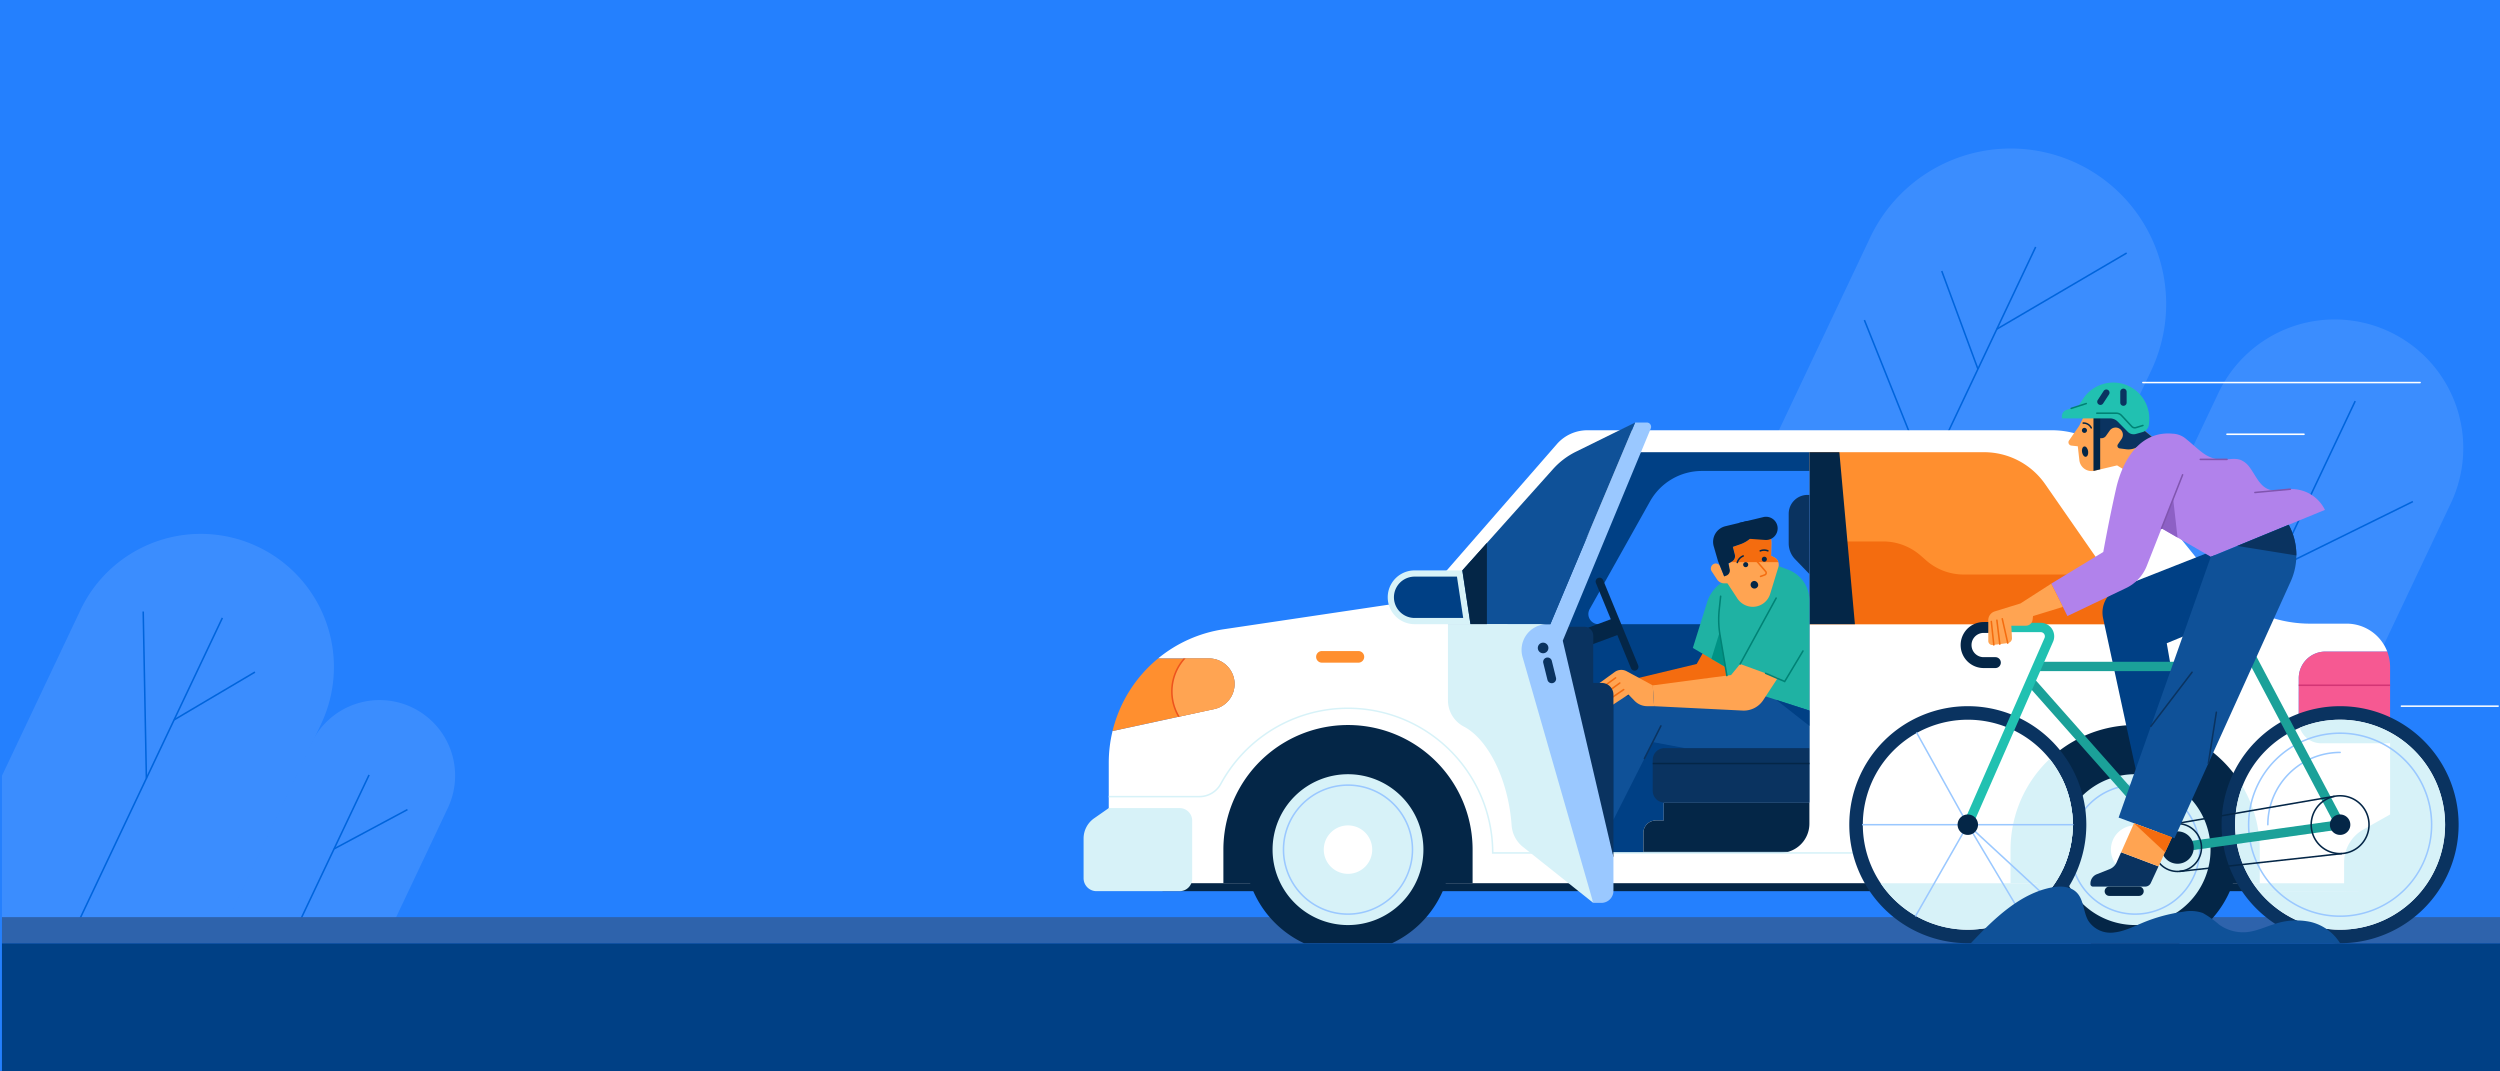 <svg xmlns="http://www.w3.org/2000/svg" xmlns:xlink="http://www.w3.org/1999/xlink" width="560" height="240" viewBox="0 0 560 240">
  <rect x="0" y="0" width="560" height="240" fill="#808080" stroke="none"/>
  <defs>
    <clipPath id="clip-path">
      <path id="Path_73536" data-name="Path 73536" d="M557.916,2663.465a30.27,30.27,0,0,0-10.2,16.255l22.818-4.933a5.726,5.726,0,0,0-1.21-11.323Z" transform="translate(-547.719 -2663.465)" fill="none"/>
    </clipPath>
    <clipPath id="clip-path-2">
      <rect id="Rectangle_472" data-name="Rectangle 472" width="501.269" height="240.333" fill="none"/>
    </clipPath>
    <clipPath id="clip-path-3">
      <path id="Path_73544" data-name="Path 73544" d="M841.287,2530.809l-21.66,40.723,15.289,49.043h39.549a6.557,6.557,0,0,0,1.742-.241H843.835v-4.262a2.765,2.765,0,0,1,2.765-2.765h1.791v-4.015h32.624v-78.482Z" transform="translate(-819.627 -2530.809)" fill="none"/>
    </clipPath>
    <clipPath id="clip-path-5">
      <path id="Path_73553" data-name="Path 73553" d="M939.073,2581.28l-1.67.58.448,1.749a1.369,1.369,0,0,1-.661,1.536l-.77.428.17.777-1.125,2.13-.892-2.229a1.067,1.067,0,0,0-1.6-.477,1.15,1.15,0,0,0-.3,1.578l1.2,1.811a1.953,1.953,0,0,0,1.626.872h.7l2.07,3.148a4.211,4.211,0,0,0,3.457,2.106,4.1,4.1,0,0,0,4.09-3.067l1.814-5.923a1.8,1.8,0,0,0-.935-2.063l-.72-.361.055-2.893a4.816,4.816,0,0,0-2.606-4.376,6.828,6.828,0,0,1-4.352,4.673" transform="translate(-932.479 -2576.607)" fill="none"/>
    </clipPath>
    <clipPath id="clip-path-7">
      <path id="Path_73600" data-name="Path 73600" d="M1269.656,2726.366a23.516,23.516,0,1,0,23.516-23.516,23.516,23.516,0,0,0-23.516,23.516" transform="translate(-1269.656 -2702.85)" fill="none"/>
    </clipPath>
    <clipPath id="clip-path-9">
      <path id="Path_73629" data-name="Path 73629" d="M1030.227,2726.366a23.516,23.516,0,1,0,23.516-23.516,23.516,23.516,0,0,0-23.516,23.516" transform="translate(-1030.227 -2702.85)" fill="none"/>
    </clipPath>
    <clipPath id="clip-Mobile_MMA">
      <rect width="560" height="240"/>
    </clipPath>
  </defs>
  <g id="Mobile_MMA" data-name="Mobile MMA" clip-path="url(#clip-Mobile_MMA)">
    <rect width="560" height="240" fill="#fff"/>
    <g id="Group_7705" data-name="Group 7705" transform="translate(58.435 -2239.996)">
      <g id="Group_7534" data-name="Group 7534" transform="translate(-58 2239.996)">
        <rect id="Rectangle_455" data-name="Rectangle 455" width="560" height="240" transform="translate(-0.435)" fill="#2480fe"/>
      </g>
      <g id="Group_7535" data-name="Group 7535" transform="translate(-58 2359.585)">
        <path id="Path_73528" data-name="Path 73528" d="M44.539,2583.337A29.823,29.823,0,0,0,17.586,2600.4L0,2637.531v32.029H50.827l20.665-43.637A29.822,29.822,0,0,0,44.539,2583.337Z" transform="translate(0 -2583.337)" fill="#3b8dfe"/>
      </g>
      <g id="Group_7536" data-name="Group 7536" transform="translate(-58 2451.276)">
        <rect id="Rectangle_456" data-name="Rectangle 456" width="559.565" height="29.053" transform="translate(0 0)" fill="#004085"/>
      </g>
      <g id="Group_7537" data-name="Group 7537" transform="translate(-7.323 2396.88)">
        <path id="Path_73529" data-name="Path 73529" d="M182.944,2739.339H145.495l18.587-39.249a16.923,16.923,0,1,1,30.589,14.486Z" transform="translate(-145.495 -2690.411)" fill="#3b8dfe"/>
      </g>
      <g id="Group_7538" data-name="Group 7538" transform="translate(-40.698 2378.327)">
        <rect id="Rectangle_457" data-name="Rectangle 457" width="74.582" height="0.348" transform="translate(0 67.407) rotate(-64.662)" fill="#0064dc"/>
      </g>
      <g id="Group_7539" data-name="Group 7539" transform="translate(8.823 2413.506)">
        <rect id="Rectangle_458" data-name="Rectangle 458" width="35.659" height="0.348" transform="translate(0 32.228) rotate(-64.662)" fill="#0064dc"/>
      </g>
      <g id="Group_7540" data-name="Group 7540" transform="translate(16.315 2421.191)">
        <rect id="Rectangle_459" data-name="Rectangle 459" width="18.641" height="0.348" transform="translate(0 8.8) rotate(-28.168)" fill="#0064dc"/>
      </g>
      <g id="Group_7541" data-name="Group 7541" transform="translate(-26.531 2376.979)">
        <rect id="Rectangle_460" data-name="Rectangle 460" width="0.348" height="37.372" transform="translate(0 0.007) rotate(-1.093)" fill="#0064dc"/>
      </g>
      <g id="Group_7542" data-name="Group 7542" transform="translate(-19.534 2390.385)">
        <rect id="Rectangle_461" data-name="Rectangle 461" width="21.042" height="0.349" transform="matrix(0.861, -0.509, 0.509, 0.861, 0, 10.717)" fill="#0064dc"/>
      </g>
      <g id="Group_7543" data-name="Group 7543" transform="translate(322.202 2273.35)">
        <path id="Path_73530" data-name="Path 73530" d="M1002.111,2436.441H925.046l38.249-80.767a34.825,34.825,0,1,1,62.948,29.81Z" transform="translate(-925.046 -2335.754)" fill="#3b8dfe"/>
      </g>
      <g id="Group_7544" data-name="Group 7544" transform="translate(360.16 2295.241)">
        <rect id="Rectangle_462" data-name="Rectangle 462" width="87.093" height="0.348" transform="translate(0 78.73) rotate(-64.686)" fill="#0064dc"/>
      </g>
      <g id="Group_7545" data-name="Group 7545" transform="translate(376.353 2300.641)">
        <rect id="Rectangle_463" data-name="Rectangle 463" width="0.348" height="23.419" transform="translate(0 0.12) rotate(-20.257)" fill="#0064dc"/>
      </g>
      <g id="Group_7546" data-name="Group 7546" transform="translate(388.776 2296.525)">
        <rect id="Rectangle_464" data-name="Rectangle 464" width="33.694" height="0.349" transform="translate(0 17.035) rotate(-30.369)" fill="#0064dc"/>
      </g>
      <g id="Group_7547" data-name="Group 7547" transform="translate(359.022 2311.622)">
        <rect id="Rectangle_465" data-name="Rectangle 465" width="0.348" height="37.768" transform="translate(0 0.129) rotate(-21.821)" fill="#0064dc"/>
      </g>
      <g id="Group_7548" data-name="Group 7548" transform="translate(406.781 2311.666)">
        <path id="Path_73531" data-name="Path 73531" d="M1231.637,2529.071h-63.765l31.648-66.829a28.815,28.815,0,1,1,52.084,24.666Z" transform="translate(-1167.872 -2445.76)" fill="#3b8dfe"/>
      </g>
      <g id="Group_7549" data-name="Group 7549" transform="translate(438.161 2329.766)">
        <rect id="Rectangle_466" data-name="Rectangle 466" width="72.063" height="0.348" transform="translate(0 65.143) rotate(-64.686)" fill="#0064dc"/>
      </g>
      <g id="Group_7550" data-name="Group 7550" transform="translate(451.253 2352.192)">
        <rect id="Rectangle_467" data-name="Rectangle 467" width="34.233" height="0.348" transform="translate(0 15.122) rotate(-26.214)" fill="#0064dc"/>
      </g>
      <g id="Group_7551" data-name="Group 7551" transform="translate(-58 2445.431)">
        <rect id="Rectangle_468" data-name="Rectangle 468" width="559.565" height="5.845" fill="#2e63ac"/>
      </g>
      <g id="Group_7552" data-name="Group 7552" transform="translate(201.972 2434.827)">
        <rect id="Rectangle_469" data-name="Rectangle 469" width="263.777" height="4.79" transform="translate(0 0)" fill="#042647"/>
      </g>
      <g id="Group_7553" data-name="Group 7553" transform="translate(189.926 2336.376)">
        <path id="Path_73532" data-name="Path 73532" d="M811.837,2572.244a5.966,5.966,0,0,1,5.965-5.966h13.86a9.718,9.718,0,0,0-9.079-6.255h-8.216a28.405,28.405,0,0,1-22.1-10.56l-20.629-25.548a19.4,19.4,0,0,0-15.093-7.212H652.486a9.058,9.058,0,0,0-6.827,3.1l-27.574,31.624a11.751,11.751,0,0,1-7.126,3.9l-39.89,5.944a30.145,30.145,0,0,0-14.742,6.545h11.412a5.726,5.726,0,0,1,1.21,11.323l-22.818,4.932a30.261,30.261,0,0,0-.85,7.114v26.976H832.3v-31.351H811.837Z" transform="translate(-545.28 -2516.704)" fill="#fff"/>
      </g>
      <g id="Group_7554" data-name="Group 7554" transform="translate(190.776 2387.495)">
        <path id="Path_73533" data-name="Path 73533" d="M575.055,2669.192a5.726,5.726,0,0,0-5.727-5.726H557.916a30.273,30.273,0,0,0-10.2,16.256l22.818-4.932a5.727,5.727,0,0,0,4.517-5.6" transform="translate(-547.72 -2663.466)" fill="#ff8f2f"/>
      </g>
      <g id="Group_7555" data-name="Group 7555" transform="translate(0 2239.996)">
        <rect id="Rectangle_470" data-name="Rectangle 470" width="501.269" height="240.333" transform="translate(0 0)" fill="none"/>
      </g>
      <g id="Group_7559" data-name="Group 7559" transform="translate(190.776 2387.494)">
        <g id="Group_7558" data-name="Group 7558" clip-path="url(#clip-path)">
          <g id="Group_7556" data-name="Group 7556" transform="translate(13.287 -3.632)">
            <path id="Path_73534" data-name="Path 73534" d="M607.882,2664.045a11.008,11.008,0,1,1-11.008-11.008,11.007,11.007,0,0,1,11.008,11.008" transform="translate(-585.867 -2653.037)" fill="#ffa452"/>
          </g>
          <g id="Group_7557" data-name="Group 7557" transform="translate(13.113 -3.806)">
            <path id="Path_73535" data-name="Path 73535" d="M596.549,2674.9a11.182,11.182,0,1,1,11.182-11.181A11.194,11.194,0,0,1,596.549,2674.9Zm0-22.015a10.833,10.833,0,1,0,10.833,10.834A10.846,10.846,0,0,0,596.549,2652.885Z" transform="translate(-585.367 -2652.537)" fill="#ed531d"/>
          </g>
        </g>
      </g>
      <g id="Group_7568" data-name="Group 7568" transform="translate(0 2239.996)">
        <g id="Group_7567" data-name="Group 7567" transform="translate(0 0)" clip-path="url(#clip-path-2)">
          <g id="Group_7560" data-name="Group 7560" transform="translate(456.483 145.954)">
            <path id="Path_73537" data-name="Path 73537" d="M1330.394,2659.032h-13.86a5.966,5.966,0,0,0-5.966,5.966v14.574h20.463v-17.079a9.691,9.691,0,0,0-.637-3.461" transform="translate(-1310.568 -2659.032)" fill="#f65992"/>
          </g>
          <g id="Group_7561" data-name="Group 7561" transform="translate(456.483 153.325)">
            <rect id="Rectangle_471" data-name="Rectangle 471" width="20.463" height="0.348" fill="#d33575"/>
          </g>
          <g id="Group_7562" data-name="Group 7562" transform="translate(346.872 101.293)">
            <path id="Path_73538" data-name="Path 73538" d="M1070.466,2569.332H995.873V2530.81h39.115a16.677,16.677,0,0,1,13.7,7.164Z" transform="translate(-995.873 -2530.81)" fill="#ff8f2f"/>
          </g>
          <g id="Group_7563" data-name="Group 7563" transform="translate(346.872 121.283)">
            <path id="Path_73539" data-name="Path 73539" d="M995.873,2588.2h16.507a12.77,12.77,0,0,1,8.418,3.168l1.229,1.078a12.768,12.768,0,0,0,8.418,3.167h32.3l7.723,11.12H995.873Z" transform="translate(-995.873 -2588.2)" fill="#f46c0f"/>
          </g>
          <g id="Group_7564" data-name="Group 7564" transform="translate(346.872 101.293)">
            <path id="Path_73540" data-name="Path 73540" d="M995.873,2530.809v38.522h10.193l-3.483-38.522Z" transform="translate(-995.873 -2530.809)" fill="#042647"/>
          </g>
          <g id="Group_7565" data-name="Group 7565" transform="translate(285.483 101.293)">
            <path id="Path_73541" data-name="Path 73541" d="M841.286,2530.809l-21.66,40.723,15.289,49.043h39.549a6.54,6.54,0,0,0,1.742-.241H843.834v-4.261a2.765,2.765,0,0,1,2.765-2.765h1.791v-4.015h32.624v-78.482Z" transform="translate(-819.626 -2530.809)" fill="#004085"/>
          </g>
          <g id="Group_7566" data-name="Group 7566" transform="translate(309.691 179.775)">
            <path id="Path_73542" data-name="Path 73542" d="M893.684,2760.148h-1.791a2.765,2.765,0,0,0-2.765,2.765v4.261H921.5a6.547,6.547,0,0,0,4.809-6.309v-4.733H893.684Z" transform="translate(-889.128 -2756.133)" fill="#042647"/>
          </g>
        </g>
      </g>
      <g id="Group_7571" data-name="Group 7571" transform="translate(285.484 2341.289)">
        <g id="Group_7570" data-name="Group 7570" clip-path="url(#clip-path-3)">
          <g id="Group_7569" data-name="Group 7569" transform="translate(11.873 4.202)">
            <path id="Path_73543" data-name="Path 73543" d="M917.649,2577.193H855.988a2.27,2.27,0,0,1-1.98-3.381l13.526-24.134a13.317,13.317,0,0,1,11.617-6.806h38.5Z" transform="translate(-853.714 -2542.872)" fill="#2480fe"/>
          </g>
        </g>
      </g>
      <g id="Group_7582" data-name="Group 7582" transform="translate(0 2239.996)">
        <g id="Group_7581" data-name="Group 7581" transform="translate(0 0)" clip-path="url(#clip-path-2)">
          <g id="Group_7572" data-name="Group 7572" transform="translate(311.776 167.575)">
            <path id="Path_73545" data-name="Path 73545" d="M930.209,2721.106H897.759a2.646,2.646,0,0,0-2.646,2.646v6.908a2.646,2.646,0,0,0,2.646,2.646h32.449Z" transform="translate(-895.113 -2721.106)" fill="#0a3360"/>
          </g>
          <g id="Group_7573" data-name="Group 7573" transform="translate(311.776 170.856)">
            <rect id="Rectangle_473" data-name="Rectangle 473" width="35.096" height="0.348" fill="#042647"/>
          </g>
          <g id="Group_7574" data-name="Group 7574" transform="translate(342.239 110.858)">
            <path id="Path_73546" data-name="Path 73546" d="M987.2,2558.271h-.411a4.222,4.222,0,0,0-4.222,4.222v6.637a5.106,5.106,0,0,0,1.432,3.545l3.2,3.317Z" transform="translate(-982.572 -2558.271)" fill="#0a3360"/>
          </g>
          <g id="Group_7575" data-name="Group 7575" transform="translate(305.946 146.293)">
            <path id="Path_73547" data-name="Path 73547" d="M895.428,2660l-1.377,2.441-15.676,3.765,2.2,1.69,21.317.644-1.525-7.316Z" transform="translate(-878.375 -2660.005)" fill="#f46c0f"/>
          </g>
          <g id="Group_7576" data-name="Group 7576" transform="translate(291.191 129.399)">
            <path id="Path_73548" data-name="Path 73548" d="M853.339,2631.133l-7.85-19.089a.871.871,0,0,0-1.611.663l3.336,8.111-11.2,4.153,1.332,3.592,11.326-4.2,3.057,7.433a.871.871,0,0,0,1.611-.663" transform="translate(-836.014 -2611.503)" fill="#042647"/>
          </g>
          <g id="Group_7577" data-name="Group 7577" transform="translate(320.76 126.109)">
            <path id="Path_73549" data-name="Path 73549" d="M920.907,2621.09l3.208-10.269a8.14,8.14,0,0,1,4.831-5.163l9.308-3.6,4.012,1.506a7.328,7.328,0,0,1,4.752,6.861v24.7l-18.027-5.053-.158-.551-.558-4.118Z" transform="translate(-920.907 -2602.056)" fill="#1fb2a3"/>
          </g>
          <g id="Group_7578" data-name="Group 7578" transform="translate(324.923 141.626)">
            <path id="Path_73550" data-name="Path 73550" d="M936.064,2654.431l-1.377-7.823-1.829,5.949Z" transform="translate(-932.858 -2646.608)" fill="#009385"/>
          </g>
          <g id="Group_7579" data-name="Group 7579" transform="translate(324.791 117.245)">
            <path id="Path_73551" data-name="Path 73551" d="M946.7,2584.238l-.72-.361.055-2.893a4.816,4.816,0,0,0-2.606-4.375,6.827,6.827,0,0,1-4.352,4.673l-1.67.58.448,1.749a1.369,1.369,0,0,1-.661,1.536l-.77.428.17.777-1.125,2.13-.892-2.229a1.067,1.067,0,0,0-1.6-.477,1.15,1.15,0,0,0-.3,1.578l1.2,1.811a1.952,1.952,0,0,0,1.626.871h.7l2.07,3.149a4.21,4.21,0,0,0,3.457,2.106,4.1,4.1,0,0,0,4.091-3.067l1.814-5.923a1.8,1.8,0,0,0-.936-2.063" transform="translate(-932.479 -2576.608)" fill="#ffa452"/>
          </g>
          <g id="Group_7580" data-name="Group 7580" transform="translate(334.183 124.684)">
            <path id="Path_73552" data-name="Path 73552" d="M961.2,2602.574a.174.174,0,0,1-.06-.338l.939-.345a.3.3,0,0,0,.125-.48l-2.719-3.157a.174.174,0,1,1,.264-.227l2.719,3.157a.651.651,0,0,1-.269,1.035l-.939.345A.175.175,0,0,1,961.2,2602.574Z" transform="translate(-959.444 -2597.966)" fill="#f46c0f"/>
          </g>
        </g>
      </g>
      <g id="Group_7585" data-name="Group 7585" transform="translate(324.791 2357.241)">
        <g id="Group_7584" data-name="Group 7584" transform="translate(0 0)" clip-path="url(#clip-path-5)">
          <g id="Group_7583" data-name="Group 7583" transform="translate(-11.944 -6.475)">
            <rect id="Rectangle_475" data-name="Rectangle 475" width="38.194" height="15.151" fill="#f46c0f"/>
          </g>
        </g>
      </g>
      <g id="Group_7629" data-name="Group 7629" transform="translate(0 2239.996)">
        <g id="Group_7628" data-name="Group 7628" transform="translate(0 0)" clip-path="url(#clip-path-2)">
          <g id="Group_7586" data-name="Group 7586" transform="translate(325.298 116.697)">
            <path id="Path_73554" data-name="Path 73554" d="M937.659,2585.876l-.29-1.328.77-.428a1.369,1.369,0,0,0,.661-1.536l-.448-1.749,1.67-.58a6.827,6.827,0,0,0,4.352-4.673,4.786,4.786,0,0,0-3.354-.413l-4.329,1.042a3.6,3.6,0,0,0-2.614,4.494l.944,3.27,1.393,3.481.465-.167a1.224,1.224,0,0,0,.78-1.413" transform="translate(-933.935 -2575.035)" fill="#042647"/>
          </g>
          <g id="Group_7587" data-name="Group 7587" transform="translate(331.065 115.762)">
            <path id="Path_73555" data-name="Path 73555" d="M950.493,2573.738l5.464-1.314a2.6,2.6,0,1,1,.418,5.114l-4.023-.294Z" transform="translate(-950.493 -2572.351)" fill="#042647"/>
          </g>
          <g id="Group_7588" data-name="Group 7588" transform="translate(332.036 125.92)">
            <path id="Path_73556" data-name="Path 73556" d="M954.407,2602.079a.564.564,0,1,1-.564-.564.564.564,0,0,1,.564.564" transform="translate(-953.28 -2601.515)" fill="#042647"/>
          </g>
          <g id="Group_7589" data-name="Group 7589" transform="translate(336.214 124.705)">
            <path id="Path_73557" data-name="Path 73557" d="M966.4,2598.591a.564.564,0,1,1-.564-.564.564.564,0,0,1,.564.564" transform="translate(-965.274 -2598.027)" fill="#042647"/>
          </g>
          <g id="Group_7590" data-name="Group 7590" transform="translate(333.72 130.125)">
            <path id="Path_73558" data-name="Path 73558" d="M959.789,2614.625a.857.857,0,1,1-.837-1.038.954.954,0,0,1,.837,1.038" transform="translate(-958.114 -2613.587)" fill="#042647"/>
          </g>
          <g id="Group_7591" data-name="Group 7591" transform="translate(330.546 124.366)">
            <path id="Path_73559" data-name="Path 73559" d="M949.175,2598.859a.186.186,0,0,1-.047-.006.174.174,0,0,1-.12-.215,2.434,2.434,0,0,1,1.419-1.571.174.174,0,0,1,.129.324,2.08,2.08,0,0,0-1.213,1.342A.174.174,0,0,1,949.175,2598.859Z" transform="translate(-949.001 -2597.054)" fill="#042647"/>
          </g>
          <g id="Group_7592" data-name="Group 7592" transform="translate(335.69 123.054)">
            <path id="Path_73560" data-name="Path 73560" d="M963.945,2593.8a.174.174,0,0,1-.066-.335,2.463,2.463,0,0,1,1.836-.008.174.174,0,1,1-.13.323,2.122,2.122,0,0,0-1.575.007A.166.166,0,0,1,963.945,2593.8Z" transform="translate(-963.771 -2593.286)" fill="#042647"/>
          </g>
          <g id="Group_7593" data-name="Group 7593" transform="translate(302.974 153.5)">
            <path id="Path_73561" data-name="Path 73561" d="M913.739,2686.367l-17.548-5.672-26.35,2.8v27.335l8.8-17.413,7.181,1.351h27.914Z" transform="translate(-869.841 -2680.695)" fill="#0f5198"/>
          </g>
          <g id="Group_7594" data-name="Group 7594" transform="translate(309.742 162.433)">
            <path id="Path_73562" data-name="Path 73562" d="M889.448,2713.987a.174.174,0,0,1-.155-.252l3.688-7.3a.174.174,0,0,1,.311.157l-3.688,7.3A.174.174,0,0,1,889.448,2713.987Z" transform="translate(-889.274 -2706.343)" fill="#0a3360"/>
          </g>
          <g id="Group_7595" data-name="Group 7595" transform="translate(311.776 148.734)">
            <path id="Path_73563" data-name="Path 73563" d="M914.694,2667.013l-2.033,2.471-17.548,2.317.309,4.663,19.834.981a5.212,5.212,0,0,0,4.617-2.349l3.271-4.993Z" transform="translate(-895.113 -2667.013)" fill="#ffa452"/>
          </g>
          <g id="Group_7596" data-name="Group 7596" transform="translate(299.499 150.054)">
            <path id="Path_73564" data-name="Path 73564" d="M872.142,2674.27l-5.844-3.164a2.524,2.524,0,0,0-2.681.175L859.864,2674l3.417,4.575,3.417-2.259,1.385,1.422a3.949,3.949,0,0,0,2.829,1.194h1.538Z" transform="translate(-859.864 -2670.802)" fill="#ffa452"/>
          </g>
          <g id="Group_7597" data-name="Group 7597" transform="translate(301.868 154.298)">
            <path id="Path_73565" data-name="Path 73565" d="M866.841,2685.521a.174.174,0,0,1-.1-.318l3.226-2.184a.174.174,0,1,1,.2.288l-3.226,2.184A.175.175,0,0,1,866.841,2685.521Z" transform="translate(-866.667 -2682.989)" fill="#f46c0f"/>
          </g>
          <g id="Group_7598" data-name="Group 7598" transform="translate(300.92 152.817)">
            <path id="Path_73566" data-name="Path 73566" d="M864.12,2681.481a.174.174,0,0,1-.1-.315l3.316-2.4a.174.174,0,0,1,.2.282l-3.316,2.4A.173.173,0,0,1,864.12,2681.481Z" transform="translate(-863.946 -2678.737)" fill="#f46c0f"/>
          </g>
          <g id="Group_7599" data-name="Group 7599" transform="translate(300.025 151.654)">
            <path id="Path_73567" data-name="Path 73567" d="M861.551,2678.106a.174.174,0,0,1-.1-.315l3.272-2.362a.174.174,0,0,1,.2.283l-3.272,2.361A.171.171,0,0,1,861.551,2678.106Z" transform="translate(-861.377 -2675.396)" fill="#f46c0f"/>
          </g>
          <g id="Group_7600" data-name="Group 7600" transform="translate(331.183 133.8)">
            <path id="Path_73568" data-name="Path 73568" d="M951,2639.245a.174.174,0,0,1-.153-.258l8.07-14.76a.174.174,0,0,1,.305.168l-8.07,14.76A.174.174,0,0,1,951,2639.245Z" transform="translate(-950.83 -2624.137)" fill="#008275"/>
          </g>
          <g id="Group_7601" data-name="Group 7601" transform="translate(326.381 133.386)">
            <path id="Path_73569" data-name="Path 73569" d="M939.046,2641.066a.174.174,0,0,1-.171-.145l-1.536-9.079a21.038,21.038,0,0,1-.179-5.714l.318-3.023a.171.171,0,0,1,.192-.155.174.174,0,0,1,.155.191l-.318,3.023a20.687,20.687,0,0,0,.176,5.619l1.536,9.079a.174.174,0,0,1-.143.2Z" transform="translate(-937.044 -2622.95)" fill="#008275"/>
          </g>
          <g id="Group_7602" data-name="Group 7602" transform="translate(336.892 145.65)">
            <path id="Path_73570" data-name="Path 73570" d="M971.735,2665.387l-4.409-1.9a.174.174,0,0,1,.138-.32l4.129,1.777,4.015-6.7a.174.174,0,1,1,.3.179Z" transform="translate(-967.221 -2658.159)" fill="#008275"/>
          </g>
          <g id="Group_7603" data-name="Group 7603" transform="translate(339.427 156.765)">
            <path id="Path_73571" data-name="Path 73571" d="M974.5,2690.071l7.445,5.839v-3.433Z" transform="translate(-974.498 -2690.071)" fill="#004085"/>
          </g>
          <g id="Group_7604" data-name="Group 7604" transform="translate(396.67 167.15)">
            <path id="Path_73572" data-name="Path 73572" d="M1152.152,2764.016h19.716a23.165,23.165,0,1,0-19.716,0" transform="translate(-1138.845 -2719.886)" fill="#042647"/>
          </g>
          <g id="Group_7605" data-name="Group 7605" transform="translate(391.924 162.404)">
            <path id="Path_73573" data-name="Path 73573" d="M1181.041,2734.173a27.911,27.911,0,1,0-55.823,0v7.529h55.823Z" transform="translate(-1125.218 -2706.261)" fill="#042647"/>
          </g>
          <g id="Group_7606" data-name="Group 7606" transform="translate(402.943 173.423)">
            <path id="Path_73574" data-name="Path 73574" d="M1190.639,2754.789a16.893,16.893,0,1,1-16.893-16.893,16.893,16.893,0,0,1,16.893,16.893" transform="translate(-1156.854 -2737.896)" fill="#d7f2f8"/>
          </g>
          <g id="Group_7607" data-name="Group 7607" transform="translate(405.215 175.695)">
            <path id="Path_73575" data-name="Path 73575" d="M1178,2773.66a14.621,14.621,0,1,1,14.621-14.621A14.637,14.637,0,0,1,1178,2773.66Zm0-28.893a14.272,14.272,0,1,0,14.272,14.272A14.288,14.288,0,0,0,1178,2744.767Z" transform="translate(-1163.377 -2744.419)" fill="#9ac8ff"/>
          </g>
          <g id="Group_7608" data-name="Group 7608" transform="translate(414.41 184.89)">
            <path id="Path_73576" data-name="Path 73576" d="M1200.627,2776.245a5.425,5.425,0,1,1-5.425-5.425,5.425,5.425,0,0,1,5.425,5.425" transform="translate(-1189.777 -2770.819)" fill="#fff"/>
          </g>
          <g id="Group_7609" data-name="Group 7609" transform="translate(236.372 145.838)">
            <path id="Path_73577" data-name="Path 73577" d="M688.1,2661.3h-8.166a1.3,1.3,0,1,1,0-2.606H688.1a1.3,1.3,0,0,1,0,2.606" transform="translate(-678.628 -2658.699)" fill="#ff8f2f"/>
          </g>
          <g id="Group_7610" data-name="Group 7610" transform="translate(184.289 181.011)">
            <path id="Path_73578" data-name="Path 73578" d="M550.609,2778.291H531.995a2.9,2.9,0,0,1-2.9-2.9V2766.5a5.527,5.527,0,0,1,2.362-4.53l3.276-2.288h15.876a2.811,2.811,0,0,1,2.811,2.811v12.988a2.811,2.811,0,0,1-2.811,2.811" transform="translate(-529.096 -2759.681)" fill="#d7f2f8"/>
          </g>
          <g id="Group_7611" data-name="Group 7611" transform="translate(220.35 167.15)">
            <path id="Path_73579" data-name="Path 73579" d="M645.935,2764.016h19.716a23.165,23.165,0,1,0-19.716,0" transform="translate(-632.628 -2719.886)" fill="#042647"/>
          </g>
          <g id="Group_7612" data-name="Group 7612" transform="translate(215.604 162.404)">
            <path id="Path_73580" data-name="Path 73580" d="M674.824,2734.173a27.911,27.911,0,1,0-55.823,0v7.529h55.823Z" transform="translate(-619.001 -2706.261)" fill="#042647"/>
          </g>
          <g id="Group_7613" data-name="Group 7613" transform="translate(226.623 173.423)">
            <path id="Path_73581" data-name="Path 73581" d="M684.422,2754.789A16.893,16.893,0,1,1,667.53,2737.9a16.893,16.893,0,0,1,16.893,16.893" transform="translate(-650.637 -2737.896)" fill="#d7f2f8"/>
          </g>
          <g id="Group_7614" data-name="Group 7614" transform="translate(228.895 175.695)">
            <path id="Path_73582" data-name="Path 73582" d="M671.78,2773.66A14.621,14.621,0,1,1,686.4,2759.04,14.637,14.637,0,0,1,671.78,2773.66Zm0-28.893a14.272,14.272,0,1,0,14.273,14.272A14.289,14.289,0,0,0,671.78,2744.767Z" transform="translate(-657.16 -2744.419)" fill="#9ac8ff"/>
          </g>
          <g id="Group_7615" data-name="Group 7615" transform="translate(238.09 184.89)">
            <path id="Path_73583" data-name="Path 73583" d="M694.411,2776.245a5.425,5.425,0,1,1-5.425-5.425,5.425,5.425,0,0,1,5.425,5.425" transform="translate(-683.56 -2770.819)" fill="#fff"/>
          </g>
          <g id="Group_7616" data-name="Group 7616" transform="translate(189.926 158.469)">
            <path id="Path_73584" data-name="Path 73584" d="M718.866,2727.726H631.112v-.174a32.247,32.247,0,0,0-60.593-15.368,5.649,5.649,0,0,1-4.984,2.925H545.28v-.348h20.255a5.3,5.3,0,0,0,4.678-2.743,32.6,32.6,0,0,1,61.247,15.36h87.406Z" transform="translate(-545.28 -2694.962)" fill="#d7f2f8"/>
          </g>
          <g id="Group_7617" data-name="Group 7617" transform="translate(289.229 140.394)">
            <path id="Path_73585" data-name="Path 73585" d="M844.124,2694.729V2658.29a2.634,2.634,0,0,0-2.634-2.633h-1.884v-10.57a2.017,2.017,0,0,0-2.016-2.017h-6.207l-1,17.837Z" transform="translate(-830.379 -2643.07)" fill="#0a3360"/>
          </g>
          <g id="Group_7618" data-name="Group 7618" transform="translate(279.229 94.642)">
            <path id="Path_73586" data-name="Path 73586" d="M820.9,2619.319h1.812a2.705,2.705,0,0,0,2.705-2.705v-7.488l-11.351-48.531,19.714-47.54a.968.968,0,0,0-.894-1.34h-2.6l-19,45.172H801.67l2.2,23.05Z" transform="translate(-801.67 -2511.715)" fill="#9ac8ff"/>
          </g>
          <g id="Group_7619" data-name="Group 7619" transform="translate(265.909 94.642)">
            <path id="Path_73587" data-name="Path 73587" d="M786.361,2556.889l19-45.173-13.272,6.542a16.937,16.937,0,0,0-5.133,3.9l-23.524,26.28v8.455h22.934Z" transform="translate(-763.427 -2511.716)" fill="#0f5198"/>
          </g>
          <g id="Group_7620" data-name="Group 7620" transform="translate(265.909 139.815)">
            <path id="Path_73588" data-name="Path 73588" d="M780.223,2691.3l15.751,12.54-15.837-55.073a5.765,5.765,0,0,1,5.54-7.358h-22.25v17a6.628,6.628,0,0,0,3.511,5.912c5.455,2.817,10.02,11.855,10.75,22.168a6.759,6.759,0,0,0,2.535,4.809" transform="translate(-763.427 -2641.407)" fill="#d7f2f8"/>
          </g>
          <g id="Group_7621" data-name="Group 7621" transform="translate(252.415 127.769)">
            <path id="Path_73589" data-name="Path 73589" d="M730.709,2606.823h10.685l1.824,12.046H730.709a6.023,6.023,0,1,1,0-12.046" transform="translate(-724.686 -2606.823)" fill="#d7f2f8"/>
          </g>
          <g id="Group_7622" data-name="Group 7622" transform="translate(253.808 129.162)">
            <path id="Path_73590" data-name="Path 73590" d="M733.316,2620.083a4.63,4.63,0,1,1,0-9.26H742.8l1.4,9.26Z" transform="translate(-728.686 -2610.823)" fill="#004085"/>
          </g>
          <g id="Group_7623" data-name="Group 7623" transform="translate(286.034 143.956)">
            <path id="Path_73591" data-name="Path 73591" d="M823.58,2654.482a1.187,1.187,0,1,1-1.187-1.187,1.187,1.187,0,0,1,1.187,1.187" transform="translate(-821.206 -2653.295)" fill="#0a3360"/>
          </g>
          <g id="Group_7624" data-name="Group 7624" transform="translate(287.221 147.247)">
            <path id="Path_73592" data-name="Path 73592" d="M826.782,2668.508h0a.984.984,0,0,1-1.192-.719l-.946-3.823a.985.985,0,0,1,1.911-.473l.946,3.823a.984.984,0,0,1-.719,1.192" transform="translate(-824.615 -2662.744)" fill="#0a3360"/>
          </g>
          <g id="Group_7625" data-name="Group 7625" transform="translate(269.123 121.613)">
            <path id="Path_73593" data-name="Path 73593" d="M772.655,2595.3l5.511-6.156v18.2h-3.687Z" transform="translate(-772.655 -2589.148)" fill="#042647"/>
          </g>
          <g id="Group_7626" data-name="Group 7626" transform="translate(439.201 158.184)">
            <path id="Path_73594" data-name="Path 73594" d="M1314.048,2720.693a26.548,26.548,0,1,1-26.548-26.548,26.548,26.548,0,0,1,26.548,26.548" transform="translate(-1260.952 -2694.145)" fill="#0a3360"/>
          </g>
          <g id="Group_7627" data-name="Group 7627" transform="translate(442.233 161.216)">
            <path id="Path_73595" data-name="Path 73595" d="M1316.688,2726.366a23.516,23.516,0,1,1-23.516-23.516,23.517,23.517,0,0,1,23.516,23.516" transform="translate(-1269.656 -2702.85)" fill="#fff"/>
          </g>
        </g>
      </g>
      <g id="Group_7636" data-name="Group 7636" transform="translate(442.233 2401.213)">
        <g id="Group_7635" data-name="Group 7635" clip-path="url(#clip-path-7)">
          <g id="Group_7630" data-name="Group 7630" transform="translate(-50.309 1.188)">
            <path id="Path_73596" data-name="Path 73596" d="M1181.041,2734.173a27.911,27.911,0,1,0-55.823,0v7.529h6a23.236,23.236,0,0,0,12.054,13.436h19.716a23.236,23.236,0,0,0,12.054-13.436h6Z" transform="translate(-1125.218 -2706.261)" fill="#d7f2f8"/>
          </g>
          <g id="Group_7631" data-name="Group 7631" transform="translate(-3.51 -2.573)">
            <path id="Path_73597" data-name="Path 73597" d="M1263.088,2736.439h27.063a7.649,7.649,0,0,0,7.649-7.649v-33.328h21.428v56.228h-59.651Z" transform="translate(-1259.578 -2695.462)" fill="#d7f2f8"/>
          </g>
          <g id="Group_7632" data-name="Group 7632" transform="translate(14.25 -15.262)">
            <path id="Path_73598" data-name="Path 73598" d="M1330.394,2659.032h-13.86a5.966,5.966,0,0,0-5.966,5.966v9.544a5.031,5.031,0,0,0,5.03,5.03h15.433v-17.079a9.691,9.691,0,0,0-.637-3.461" transform="translate(-1310.568 -2659.032)" fill="#d7f2f8"/>
          </g>
          <g id="Group_7633" data-name="Group 7633" transform="translate(0 36.628)">
            <rect id="Rectangle_477" data-name="Rectangle 477" width="34.713" height="1.776" fill="#d7f2f8"/>
          </g>
          <g id="Group_7634" data-name="Group 7634" transform="translate(24.412 21.227)">
            <path id="Path_73599" data-name="Path 73599" d="M1339.742,2780.969v-6.444a8.45,8.45,0,0,1,4.31-7.366l5.991-3.367h1.413a4.548,4.548,0,0,1,4.548,4.549v8.4a4.256,4.256,0,0,1-4.265,4.256Z" transform="translate(-1339.742 -2763.792)" fill="#d7f2f8"/>
          </g>
        </g>
      </g>
      <g id="Group_7666" data-name="Group 7666" transform="translate(0 2239.996)">
        <g id="Group_7665" data-name="Group 7665" transform="translate(0 0)" clip-path="url(#clip-path-2)">
          <g id="Group_7637" data-name="Group 7637" transform="translate(445.079 164.062)">
            <path id="Path_73601" data-name="Path 73601" d="M1298.5,2752.361a20.67,20.67,0,1,1,20.67-20.67A20.694,20.694,0,0,1,1298.5,2752.361Zm0-40.992a20.322,20.322,0,1,0,20.322,20.322A20.345,20.345,0,0,0,1298.5,2711.369Z" transform="translate(-1277.827 -2711.021)" fill="#9ac8ff"/>
          </g>
          <g id="Group_7638" data-name="Group 7638" transform="translate(449.386 168.369)">
            <path id="Path_73602" data-name="Path 73602" d="M1290.367,2739.923a.174.174,0,0,1-.174-.174,16.382,16.382,0,0,1,16.363-16.363.174.174,0,1,1,0,.348,16.033,16.033,0,0,0-16.015,16.014A.174.174,0,0,1,1290.367,2739.923Z" transform="translate(-1290.193 -2723.386)" fill="#9ac8ff"/>
          </g>
          <g id="Group_7639" data-name="Group 7639" transform="translate(395.626 142.569)">
            <path id="Path_73603" data-name="Path 73603" d="M1169.152,2697.71l-33.3-37.615,1.565-1.385,32.56,36.774,34.379-4.835L1183,2650.292l1.847-.977,22.742,42.99Z" transform="translate(-1135.848 -2649.314)" fill="#1ba199"/>
          </g>
          <g id="Group_7640" data-name="Group 7640" transform="translate(459.098 178.081)">
            <path id="Path_73604" data-name="Path 73604" d="M1324.727,2764.571a6.651,6.651,0,1,1,6.651-6.651A6.659,6.659,0,0,1,1324.727,2764.571Zm0-12.954a6.3,6.3,0,1,0,6.3,6.3A6.31,6.31,0,0,0,1324.727,2751.617Z" transform="translate(-1318.076 -2751.269)" fill="#042647"/>
          </g>
          <g id="Group_7641" data-name="Group 7641" transform="translate(428.527 178.195)">
            <rect id="Rectangle_478" data-name="Rectangle 478" width="36.484" height="0.349" transform="translate(0 6.194) rotate(-9.775)" fill="#042647"/>
          </g>
          <g id="Group_7642" data-name="Group 7642" transform="translate(429.765 191.019)">
            <rect id="Rectangle_479" data-name="Rectangle 479" width="36.598" height="0.348" transform="matrix(0.994, -0.109, 0.109, 0.994, 0, 4.002)" fill="#042647"/>
          </g>
          <g id="Group_7643" data-name="Group 7643" transform="translate(425.716 186.228)">
            <path id="Path_73605" data-name="Path 73605" d="M1229.486,2778.282a3.625,3.625,0,1,1-3.625-3.624,3.625,3.625,0,0,1,3.625,3.624" transform="translate(-1222.237 -2774.658)" fill="#042647"/>
          </g>
          <g id="Group_7644" data-name="Group 7644" transform="translate(423.81 184.322)">
            <path id="Path_73606" data-name="Path 73606" d="M1222.295,2780.248a5.531,5.531,0,1,1,5.531-5.531A5.537,5.537,0,0,1,1222.295,2780.248Zm0-10.713a5.182,5.182,0,1,0,5.182,5.182A5.188,5.188,0,0,0,1222.295,2769.535Z" transform="translate(-1216.764 -2769.187)" fill="#042647"/>
          </g>
          <g id="Group_7645" data-name="Group 7645" transform="translate(412.52 123.779)">
            <path id="Path_73607" data-name="Path 73607" d="M1208.063,2595.368l-19.905,7.84a6.007,6.007,0,0,0-3.671,6.857l8.209,38.012,9.84-10.677-3.79-21.728,14.767-6.083,1.026-11.247Z" transform="translate(-1184.351 -2595.368)" fill="#004085"/>
          </g>
          <g id="Group_7646" data-name="Group 7646" transform="translate(397.887 148.239)">
            <rect id="Rectangle_480" data-name="Rectangle 480" width="36.087" height="2.09" fill="#1ba199"/>
          </g>
          <g id="Group_7647" data-name="Group 7647" transform="translate(404.898 92.153)">
            <path id="Path_73608" data-name="Path 73608" d="M1166.468,2504.569l-1.563,3.185-2.305,3.325a.737.737,0,0,0,.526,1.152l1.432.155.348,3.1a2.761,2.761,0,0,0,3.377,2.379l5.078-1.2,3.15,1.911,6.232-7.007-3.475-2.9-1.1-4.112Z" transform="translate(-1162.467 -2504.569)" fill="#ffa452"/>
          </g>
          <g id="Group_7648" data-name="Group 7648" transform="translate(410.694 92.153)">
            <path id="Path_73609" data-name="Path 73609" d="M1179.108,2505.4l.154,5.174h1.452a1.224,1.224,0,0,0,1-.517l.826-1.169a1.625,1.625,0,0,1,2.672,1.851l-.831,1.225a.575.575,0,0,0,.4.893l1.452.189a3.988,3.988,0,0,0,2.728-.638l3.12-2.083-1.971-1.643-1.1-4.112Z" transform="translate(-1179.108 -2504.569)" fill="#0a3360"/>
          </g>
          <g id="Group_7649" data-name="Group 7649" transform="translate(410.501 92.153)">
            <path id="Path_73610" data-name="Path 73610" d="M1180.06,2517.548l-1.506.362v-13.342h1.506Z" transform="translate(-1178.554 -2504.568)" fill="#042647"/>
          </g>
          <g id="Group_7650" data-name="Group 7650" transform="translate(403.436 85.69)">
            <path id="Path_73611" data-name="Path 73611" d="M1158.27,2494.04h10.762a2.429,2.429,0,0,1,1.726.719l2.272,2.3a1.832,1.832,0,0,0,1.8.474l1.507-.427a1.969,1.969,0,0,0,1.425-1.732l.05-.616a8.077,8.077,0,0,0-14.807-5.089l-1.07,1.634-2.658.853a1.453,1.453,0,0,0-1.009,1.385Z" transform="translate(-1158.27 -2486.014)" fill="#21c1b1"/>
          </g>
          <g id="Group_7651" data-name="Group 7651" transform="translate(411.345 87.249)">
            <path id="Path_73612" data-name="Path 73612" d="M1181.3,2493.83h0a.714.714,0,0,1-.208-.988l1.323-2.03a.714.714,0,1,1,1.2.781l-1.324,2.029a.714.714,0,0,1-.989.208" transform="translate(-1180.977 -2490.489)" fill="#0a3360"/>
          </g>
          <g id="Group_7652" data-name="Group 7652" transform="translate(407.916 95.841)">
            <path id="Path_73613" data-name="Path 73613" d="M1172.262,2515.724a.566.566,0,1,1-.566-.566.566.566,0,0,1,.566.566" transform="translate(-1171.131 -2515.158)" fill="#042647"/>
          </g>
          <g id="Group_7653" data-name="Group 7653" transform="translate(408.037 94.593)">
            <path id="Path_73614" data-name="Path 73614" d="M1173.453,2513a.174.174,0,0,1-.164-.116,1.746,1.746,0,0,0-1.641-.958.174.174,0,0,1,0-.348h0a2.093,2.093,0,0,1,1.96,1.19.175.175,0,0,1-.106.223A.178.178,0,0,1,1173.453,2513Z" transform="translate(-1171.479 -2511.575)" fill="#042647"/>
          </g>
          <g id="Group_7654" data-name="Group 7654" transform="translate(407.915 100.001)">
            <path id="Path_73615" data-name="Path 73615" d="M1172.518,2528.151c.1.638-.121,1.2-.5,1.264s-.764-.409-.865-1.047.122-1.2.5-1.264.764.408.865,1.047" transform="translate(-1171.13 -2527.099)" fill="#042647"/>
          </g>
          <g id="Group_7655" data-name="Group 7655" transform="translate(401.04 97.097)">
            <path id="Path_73616" data-name="Path 73616" d="M1178.649,2518.818c-6.915-.689-11.119,5.174-12.741,12.355s-2.857,14.131-2.857,14.131l-11.66,7.1,3.629,7.259,13.153-6.278a9.241,9.241,0,0,0,4.62-4.958l3.312-8.418,11.038,6.372,25.559-10.5a8.283,8.283,0,0,0-7.339-4.659c-1.78.034-3.628.692-5.289.053-2.064-.794-2.912-3.184-4.249-4.945a4.7,4.7,0,0,0-1.958-1.617c-1.479-.575-3.14.022-4.724-.085a7.853,7.853,0,0,1-4.04-1.7c-1.19-.882-2.242-1.936-3.406-2.851a4.886,4.886,0,0,0-3.047-1.264" transform="translate(-1151.391 -2518.762)" fill="#b182eb"/>
          </g>
          <g id="Group_7656" data-name="Group 7656" transform="translate(425.754 111.732)">
            <path id="Path_73617" data-name="Path 73617" d="M1222.346,2567.395l2.6-6.614.983,8.684Z" transform="translate(-1222.346 -2560.78)" fill="#8d60c5"/>
          </g>
          <g id="Group_7657" data-name="Group 7657" transform="translate(416.503 87.051)">
            <path id="Path_73618" data-name="Path 73618" d="M1196.5,2493.772h0a.714.714,0,0,1-.714-.714v-2.423a.714.714,0,0,1,1.429,0v2.423a.714.714,0,0,1-.714.714" transform="translate(-1195.786 -2489.921)" fill="#0a3360"/>
          </g>
          <g id="Group_7658" data-name="Group 7658" transform="translate(416.137 117.549)">
            <path id="Path_73619" data-name="Path 73619" d="M1215.39,2584.651l-20.655,58.415,12.509,4.634,26.031-57.517a14.339,14.339,0,0,0-.434-12.7Z" transform="translate(-1194.735 -2577.48)" fill="#0f5198"/>
          </g>
          <g id="Group_7659" data-name="Group 7659" transform="translate(409.824 190.906)">
            <path id="Path_73620" data-name="Path 73620" d="M1191.859,2791.253l-1.732,3.73a1.38,1.38,0,0,1-1.251.8H1177.16a.55.55,0,0,1-.55-.55v-.125a2.25,2.25,0,0,1,1.418-2.09l2.874-1.144a2.886,2.886,0,0,0,1.572-1.511l1.007-2.271Z" transform="translate(-1176.61 -2788.091)" fill="#0a3360"/>
          </g>
          <g id="Group_7660" data-name="Group 7660" transform="translate(416.694 184.408)">
            <path id="Path_73621" data-name="Path 73621" d="M1196.334,2775.932l8.379,3.162,3.021-6.507-8.518-3.155Z" transform="translate(-1196.334 -2769.433)" fill="#ffa452"/>
          </g>
          <g id="Group_7661" data-name="Group 7661" transform="translate(423.194 150.413)">
            <path id="Path_73622" data-name="Path 73622" d="M1215.169,2684.279a.174.174,0,0,1-.138-.28l9.216-12.1a.174.174,0,0,1,.277.211l-9.216,12.1A.173.173,0,0,1,1215.169,2684.279Z" transform="translate(-1214.995 -2671.833)" fill="#0a3360"/>
          </g>
          <g id="Group_7662" data-name="Group 7662" transform="translate(436.058 159.37)">
            <path id="Path_73623" data-name="Path 73623" d="M1252.1,2709.359l-.027,0a.174.174,0,0,1-.145-.2l1.8-11.462a.174.174,0,0,1,.344.054l-1.8,11.461A.175.175,0,0,1,1252.1,2709.359Z" transform="translate(-1251.928 -2697.549)" fill="#0a3360"/>
          </g>
          <g id="Group_7663" data-name="Group 7663" transform="translate(355.806 158.184)">
            <path id="Path_73624" data-name="Path 73624" d="M1074.618,2720.693a26.548,26.548,0,1,1-26.548-26.548,26.548,26.548,0,0,1,26.548,26.548" transform="translate(-1021.522 -2694.145)" fill="#0a3360"/>
          </g>
          <g id="Group_7664" data-name="Group 7664" transform="translate(358.838 161.216)">
            <path id="Path_73625" data-name="Path 73625" d="M1077.26,2726.366a23.516,23.516,0,1,1-23.516-23.516,23.516,23.516,0,0,1,23.516,23.516" transform="translate(-1030.228 -2702.85)" fill="#fff"/>
          </g>
        </g>
      </g>
      <g id="Group_7672" data-name="Group 7672" transform="translate(358.838 2401.213)">
        <g id="Group_7671" data-name="Group 7671" clip-path="url(#clip-path-9)">
          <g id="Group_7667" data-name="Group 7667" transform="translate(37.833 5.934)">
            <path id="Path_73626" data-name="Path 73626" d="M1152.152,2764.016h19.716a23.165,23.165,0,1,0-19.716,0" transform="translate(-1138.845 -2719.886)" fill="#d7f2f8"/>
          </g>
          <g id="Group_7668" data-name="Group 7668" transform="translate(33.086 1.188)">
            <path id="Path_73627" data-name="Path 73627" d="M1181.041,2734.173a27.911,27.911,0,1,0-55.823,0v7.529h55.823Z" transform="translate(-1125.218 -2706.261)" fill="#d7f2f8"/>
          </g>
          <g id="Group_7669" data-name="Group 7669" transform="translate(44.105 12.207)">
            <path id="Path_73628" data-name="Path 73628" d="M1190.639,2754.789a16.893,16.893,0,1,1-16.893-16.893,16.893,16.893,0,0,1,16.893,16.893" transform="translate(-1156.854 -2737.896)" fill="#d7f2f8"/>
          </g>
          <g id="Group_7670" data-name="Group 7670" transform="translate(-3.665 36.628)">
            <rect id="Rectangle_482" data-name="Rectangle 482" width="48.261" height="19.538" fill="#d7f2f8"/>
          </g>
        </g>
      </g>
      <g id="Group_7698" data-name="Group 7698" transform="translate(0 2239.996)">
        <g id="Group_7697" data-name="Group 7697" transform="translate(0 0)" clip-path="url(#clip-path-2)">
          <g id="Group_7673" data-name="Group 7673" transform="translate(381.396 139.509)">
            <path id="Path_73630" data-name="Path 73630" d="M1096.908,2686.171l-1.914-.839,18.142-41.4a.937.937,0,0,0-.857-1.312h-10.933v-2.09h10.933a3.026,3.026,0,0,1,2.772,4.24Z" transform="translate(-1094.994 -2640.529)" fill="#21c1b1"/>
          </g>
          <g id="Group_7674" data-name="Group 7674" transform="translate(380.748 139.335)">
            <path id="Path_73631" data-name="Path 73631" d="M1100.916,2650.339h-2.628a5.154,5.154,0,1,1,0-10.309h1.036a1.219,1.219,0,0,1,0,2.438h-1.036a2.716,2.716,0,1,0,0,5.432h2.628a1.219,1.219,0,1,1,0,2.438" transform="translate(-1093.133 -2640.03)" fill="#042647"/>
          </g>
          <g id="Group_7675" data-name="Group 7675" transform="translate(386.939 130.742)">
            <path id="Path_73632" data-name="Path 73632" d="M1125.008,2615.358l-6.9,4.436-5.744,1.771a2.064,2.064,0,0,0-1.456,1.973v4.652a.918.918,0,0,0,1.018.913l3.342-.437a1.09,1.09,0,0,0,.947-1.139l-.147-2.753h3.261a1.519,1.519,0,0,0,1.51-1.351l.09-.807,6.684-2.054Z" transform="translate(-1110.906 -2615.358)" fill="#ffa452"/>
          </g>
          <g id="Group_7676" data-name="Group 7676" transform="translate(413.009 198.597)">
            <path id="Path_73633" data-name="Path 73633" d="M1193.457,2812.256h-6.66a1.042,1.042,0,0,1,0-2.085h6.66a1.042,1.042,0,1,1,0,2.085" transform="translate(-1185.755 -2810.171)" fill="#042647"/>
          </g>
          <g id="Group_7677" data-name="Group 7677" transform="translate(381.588 183.788)">
            <path id="Path_73634" data-name="Path 73634" d="M1108.358,2788.969a.174.174,0,0,1-.15-.085l-12.665-21.231,18.163,16.767a.174.174,0,1,1-.236.255l-16.4-15.134,11.433,19.164a.174.174,0,0,1-.061.239A.172.172,0,0,1,1108.358,2788.969Z" transform="translate(-1095.543 -2767.653)" fill="#9ac8ff"/>
          </g>
          <g id="Group_7678" data-name="Group 7678" transform="translate(370.751 164.003)">
            <path id="Path_73635" data-name="Path 73635" d="M1076.033,2731.754a.174.174,0,0,1-.152-.09l-11.429-20.555a.174.174,0,0,1,.3-.17l11.429,20.555a.174.174,0,0,1-.152.259Z" transform="translate(-1064.43 -2710.851)" fill="#9ac8ff"/>
          </g>
          <g id="Group_7679" data-name="Group 7679" transform="translate(358.664 184.558)">
            <path id="Path_73636" data-name="Path 73636" d="M1076.934,2770.212H1029.9a.174.174,0,1,1,0-.348h47.032a.174.174,0,1,1,0,.348Z" transform="translate(-1029.728 -2769.864)" fill="#9ac8ff"/>
          </g>
          <g id="Group_7680" data-name="Group 7680" transform="translate(370.503 184.558)">
            <path id="Path_73637" data-name="Path 73637" d="M1063.894,2790.63a.174.174,0,0,1-.151-.26l11.676-20.417a.174.174,0,0,1,.3.173l-11.676,20.417A.172.172,0,0,1,1063.894,2790.63Z" transform="translate(-1063.719 -2769.865)" fill="#9ac8ff"/>
          </g>
          <g id="Group_7681" data-name="Group 7681" transform="translate(380.064 182.443)">
            <path id="Path_73638" data-name="Path 73638" d="M1095.748,2766.081a2.289,2.289,0,1,1-2.289-2.289,2.29,2.29,0,0,1,2.289,2.289" transform="translate(-1091.169 -2763.792)" fill="#042647"/>
          </g>
          <g id="Group_7682" data-name="Group 7682" transform="translate(463.46 182.443)">
            <path id="Path_73639" data-name="Path 73639" d="M1335.178,2766.081a2.289,2.289,0,1,1-2.289-2.289,2.29,2.29,0,0,1,2.289,2.289" transform="translate(-1330.599 -2763.792)" fill="#042647"/>
          </g>
          <g id="Group_7683" data-name="Group 7683" transform="translate(425.58 106.184)">
            <path id="Path_73640" data-name="Path 73640" d="M1222.02,2557.189a.167.167,0,0,1-.064-.012.173.173,0,0,1-.1-.226l4.716-11.988a.174.174,0,0,1,.324.127l-4.716,11.988A.174.174,0,0,1,1222.02,2557.189Z" transform="translate(-1221.846 -2544.852)" fill="#8055af"/>
          </g>
          <g id="Group_7684" data-name="Group 7684" transform="translate(442.708 117.549)">
            <path id="Path_73641" data-name="Path 73641" d="M1284.26,2584.353a14.33,14.33,0,0,0-1.7-6.873l-11.535,4.74Z" transform="translate(-1271.02 -2577.48)" fill="#0a3360"/>
          </g>
          <g id="Group_7685" data-name="Group 7685" transform="translate(389.901 138.444)">
            <path id="Path_73642" data-name="Path 73642" d="M1120.809,2643.25a.173.173,0,0,1-.17-.135l-1.224-5.432a.174.174,0,1,1,.339-.077l1.224,5.432a.174.174,0,0,1-.131.208A.161.161,0,0,1,1120.809,2643.25Z" transform="translate(-1119.411 -2637.47)" fill="#f46c0f"/>
          </g>
          <g id="Group_7686" data-name="Group 7686" transform="translate(388.692 138.759)">
            <path id="Path_73643" data-name="Path 73643" d="M1116.767,2644.072a.174.174,0,0,1-.172-.153l-.654-5.349a.174.174,0,0,1,.346-.043l.654,5.349a.174.174,0,0,1-.151.194Z" transform="translate(-1115.939 -2638.375)" fill="#f46c0f"/>
          </g>
          <g id="Group_7687" data-name="Group 7687" transform="translate(387.445 139.039)">
            <path id="Path_73644" data-name="Path 73644" d="M1113.093,2644.771a.174.174,0,0,1-.173-.156l-.56-5.245a.174.174,0,0,1,.155-.191.177.177,0,0,1,.191.155l.56,5.245a.174.174,0,0,1-.155.191Z" transform="translate(-1112.359 -2639.178)" fill="#f46c0f"/>
          </g>
          <g id="Group_7688" data-name="Group 7688" transform="translate(383.036 198.597)">
            <path id="Path_73645" data-name="Path 73645" d="M1182.414,2822.854a10.726,10.726,0,0,0-6.63-4.771,15.28,15.28,0,0,0-8.17.508c-2.03.639-4.01,1.576-6.109,1.779a9.249,9.249,0,0,1-6.192-1.684,21.642,21.642,0,0,0-3.633-2.592,8.279,8.279,0,0,0-4.376-.292,36.457,36.457,0,0,0-9.075,2.456c-2.083.863-4.141,1.932-6.349,2.176A5.91,5.91,0,0,1,1126,2817.8c-1.037-1.8-1-4.257-2.234-5.89-1.377-1.819-3.819-1.952-5.907-1.558-7.095,1.344-12.882,6.905-18.156,12.5Z" transform="translate(-1099.701 -2810.171)" fill="#0f5198"/>
          </g>
          <g id="Group_7689" data-name="Group 7689" transform="translate(419.576 184.408)">
            <path id="Path_73646" data-name="Path 73646" d="M1204.606,2769.433l6.965,6.5,1.552-3.344Z" transform="translate(-1204.606 -2769.433)" fill="#f46c0f"/>
          </g>
          <g id="Group_7690" data-name="Group 7690" transform="translate(405.35 90.222)">
            <path id="Path_73647" data-name="Path 73647" d="M1163.939,2500.46a.174.174,0,0,1-.054-.34l3.365-1.086a.174.174,0,0,1,.107.331l-3.365,1.086A.172.172,0,0,1,1163.939,2500.46Z" transform="translate(-1163.765 -2499.026)" fill="#008275"/>
          </g>
          <g id="Group_7691" data-name="Group 7691" transform="translate(411.08 92.383)">
            <path id="Path_73648" data-name="Path 73648" d="M1188.895,2508.845a1.1,1.1,0,0,1-.8-.347l-2.292-2.459a1.454,1.454,0,0,0-1.062-.462h-4.349a.174.174,0,1,1,0-.348h4.349a1.8,1.8,0,0,1,1.317.573l2.292,2.459a.75.75,0,0,0,.763.2l1.556-.481a.174.174,0,0,1,.1.333l-1.556.481A1.09,1.09,0,0,1,1188.895,2508.845Z" transform="translate(-1180.216 -2505.229)" fill="#008275"/>
          </g>
          <g id="Group_7692" data-name="Group 7692" transform="translate(434.263 102.73)">
            <path id="Path_73649" data-name="Path 73649" d="M1252.923,2535.283h-5.975a.174.174,0,1,1,0-.348h5.975a.174.174,0,0,1,0,.348Z" transform="translate(-1246.774 -2534.935)" fill="#8055af"/>
          </g>
          <g id="Group_7693" data-name="Group 7693" transform="translate(446.502 109.404)">
            <path id="Path_73650" data-name="Path 73650" d="M1282.087,2555.184a.174.174,0,0,1-.016-.348l7.915-.74a.174.174,0,1,1,.033.347l-7.915.74Z" transform="translate(-1281.913 -2554.095)" fill="#8055af"/>
          </g>
          <g id="Group_7694" data-name="Group 7694" transform="translate(421.407 85.516)">
            <path id="Path_73651" data-name="Path 73651" d="M1272.121,2485.861h-62.082a.174.174,0,1,1,0-.348h62.082a.174.174,0,1,1,0,.348Z" transform="translate(-1209.865 -2485.513)" fill="#fff"/>
          </g>
          <g id="Group_7695" data-name="Group 7695" transform="translate(440.237 97.101)">
            <path id="Path_73652" data-name="Path 73652" d="M1281.344,2519.122H1264.1a.174.174,0,1,1,0-.348h17.243a.174.174,0,1,1,0,.348Z" transform="translate(-1263.927 -2518.774)" fill="#fff"/>
          </g>
          <g id="Group_7696" data-name="Group 7696" transform="translate(479.319 158.01)">
            <path id="Path_73653" data-name="Path 73653" d="M1401.478,2693.993H1376.3a.174.174,0,1,1,0-.348h25.174a.174.174,0,0,1,0,.348Z" transform="translate(-1376.13 -2693.645)" fill="#fff"/>
          </g>
        </g>
      </g>
    </g>
  </g>
</svg>
